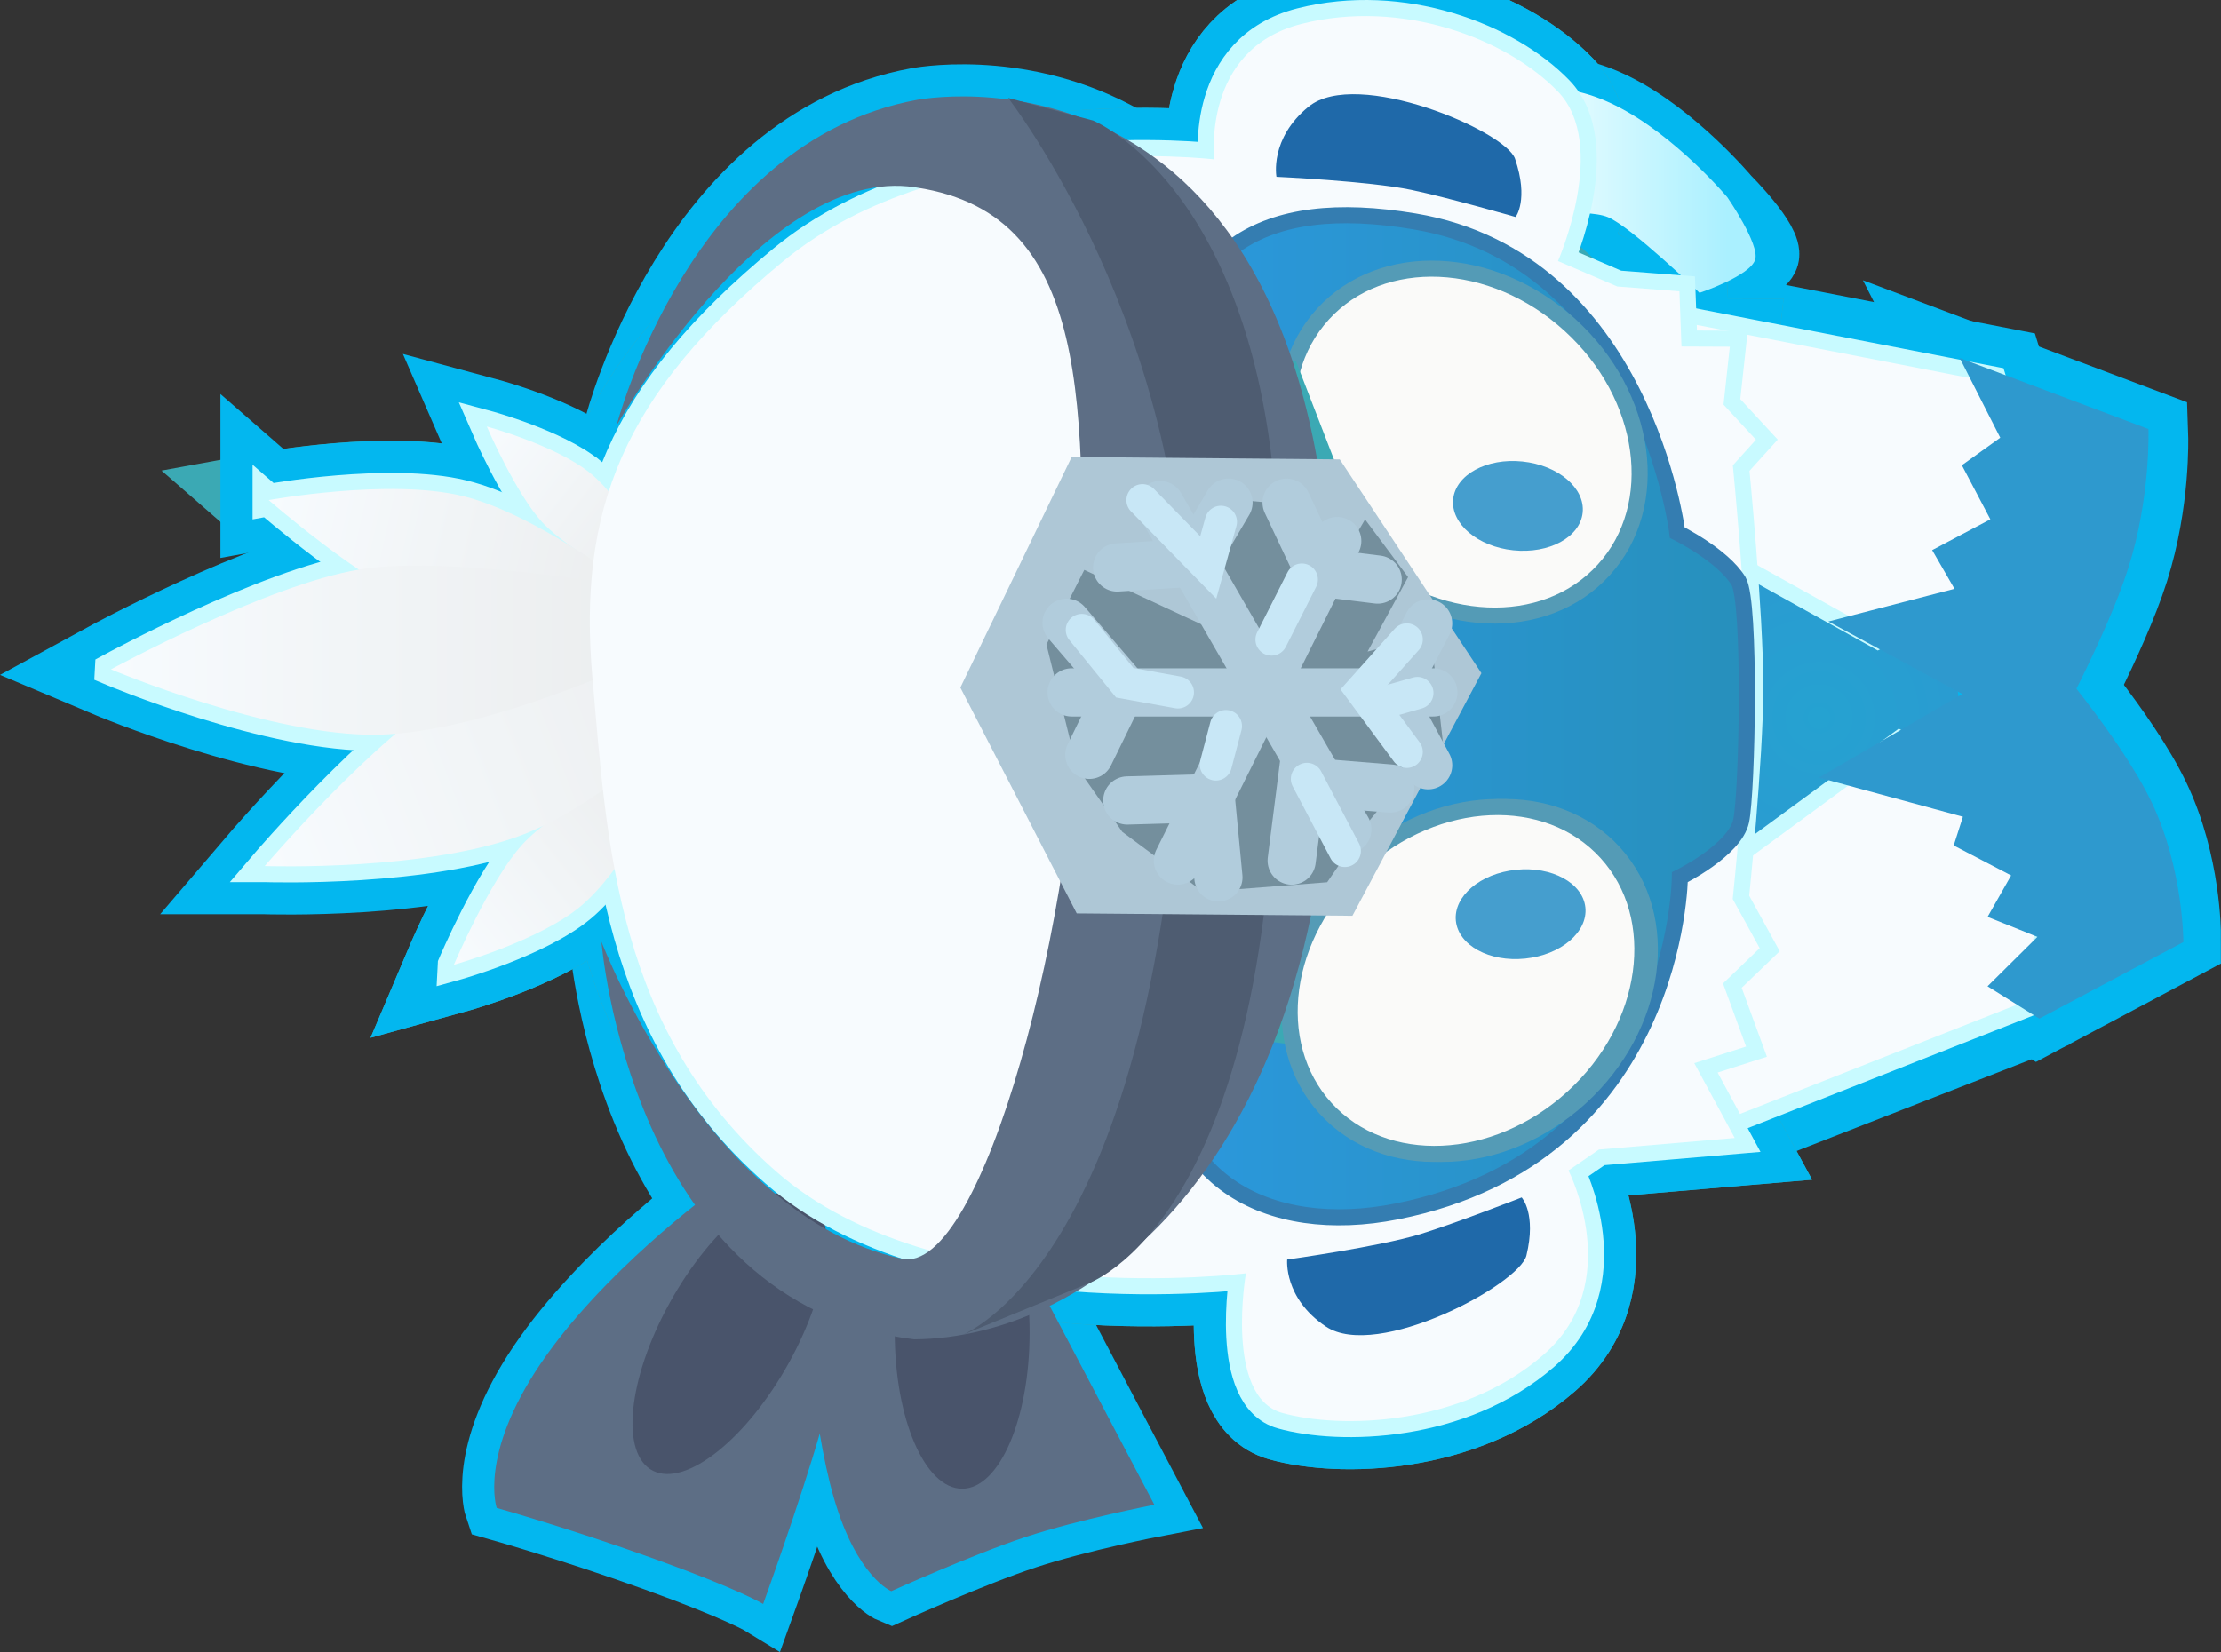 <svg version="1.1" xmlns="http://www.w3.org/2000/svg" xmlns:xlink="http://www.w3.org/1999/xlink" width="34.551" height="25.707" viewBox="0,0,34.551,25.707"><rect x="0" y="0" width="34.551" height="25.707" fill="#333333" stroke="none"/><defs><linearGradient x1="245.458" y1="180.737" x2="250.472" y2="180.737" gradientUnits="userSpaceOnUse" id="color-1"><stop offset="0" stop-color="#2c98c3"/><stop offset="1" stop-color="#1e86c6"/></linearGradient><linearGradient x1="241.019" y1="172.635" x2="244.304" y2="172.635" gradientUnits="userSpaceOnUse" id="color-2"><stop offset="0" stop-color="#f5ffff"/><stop offset="1" stop-color="#aaf0ff"/></linearGradient><radialGradient cx="245.73" cy="180.839" r="2.43" gradientUnits="userSpaceOnUse" id="color-3"><stop offset="0" stop-color="#25a2d1"/><stop offset="1" stop-color="#2a9bd1"/></radialGradient><linearGradient x1="224.399" y1="184.559" x2="227.721" y2="181.906" gradientUnits="userSpaceOnUse" id="color-4"><stop offset="0" stop-color="#f7fbfe"/><stop offset="1" stop-color="#ebedee"/></linearGradient><linearGradient x1="224.928" y1="176.403" x2="227.646" y2="178.529" gradientUnits="userSpaceOnUse" id="color-5"><stop offset="0" stop-color="#f7fbfe"/><stop offset="1" stop-color="#ebedee"/></linearGradient><linearGradient x1="221.564" y1="177.656" x2="227.316" y2="178.935" gradientUnits="userSpaceOnUse" id="color-6"><stop offset="0" stop-color="#f7fbfe"/><stop offset="1" stop-color="#ebedee"/></linearGradient><linearGradient x1="221.447" y1="182.877" x2="228.949" y2="180.008" gradientUnits="userSpaceOnUse" id="color-7"><stop offset="0" stop-color="#f7fbfe"/><stop offset="1" stop-color="#ebedee"/></linearGradient><linearGradient x1="219.157" y1="179.786" x2="227.511" y2="179.786" gradientUnits="userSpaceOnUse" id="color-8"><stop offset="0" stop-color="#f7fbfe"/><stop offset="1" stop-color="#ebedee"/></linearGradient><linearGradient x1="235.533" y1="180.814" x2="244.606" y2="180.814" gradientUnits="userSpaceOnUse" id="color-9"><stop offset="0" stop-color="#2b98dd"/><stop offset="1" stop-color="#2790bc"/></linearGradient></defs><g transform="translate(-217.431,-169.669)"><g data-paper-data="{&quot;isPaintingLayer&quot;:true}" fill-rule="nonzero" stroke-linejoin="miter" stroke-miterlimit="10" stroke-dasharray="" stroke-dashoffset="0" style="mix-blend-mode: normal"><path d="M230.72,189.694c0,0 -0.214,1.162 -0.525,2.243c-0.31,1.081 -0.892,2.691 -0.892,2.691c0,0 -0.364,-0.224 -1.679,-0.698c-1.315,-0.474 -2.466,-0.797 -2.466,-0.797c0,0 -0.282,-0.817 0.682,-2.243c0.965,-1.425 2.623,-2.641 2.623,-2.641z" fill="none" stroke="#03b7ef" stroke-width="1" stroke-linecap="round"/><path d="M230.405,192.983c-0.358,-1.23 -0.472,-3.239 -0.472,-3.239l3.41,-0.548l2.046,3.887c0,0 -1.153,0.222 -1.994,0.498c-0.841,0.277 -2.099,0.847 -2.099,0.847c0,0 -0.534,-0.215 -0.892,-1.445z" fill="none" stroke="#03b7ef" stroke-width="1" stroke-linecap="round"/><path d="M226.787,184.321c0,0 1.63,4.278 4.675,4.934c1.247,0.269 2.742,-5.338 2.786,-9.285c0.044,-3.947 0.229,-7.058 -2.692,-7.401c-2.31,-0.219 -4.533,3.721 -4.533,3.721c0,0 1.136,-4.42 4.675,-5.067c0.369,-0.067 6.546,-1.011 6.469,8.836c0.088,7.732 -3.808,10.435 -6.516,10.451c-4.417,-0.537 -4.864,-6.19 -4.864,-6.19z" fill="none" stroke="#03b7ef" stroke-width="1" stroke-linecap="round"/><path d="M243.87,174.226c0,0 -1.065,-1.029 -1.426,-1.178c-0.36,-0.149 -1.426,0 -1.426,0l0.062,-1.921c0,0 0.562,-0.277 1.488,0.186c0.926,0.463 1.735,1.426 1.735,1.426c0,0 0.685,0.683 0.615,0.923c-0.074,0.255 -1.049,0.565 -1.049,0.565z" fill="none" stroke="#03b7ef" stroke-width="1" stroke-linecap="round"/><path d="M245.691,183.576l-0.232,-6.242l3.752,-0.963l1.195,1.594l-0.83,1.66l-2.789,0.1l-0.066,1.693l2.856,0.133l0.896,1.76l-1.627,1.793z" fill="none" stroke="#26aaca" stroke-width="1" stroke-linecap="round"/><path d="M225.549,182.818c0.503,-0.556 1.88,-1.293 1.88,-1.293l0.298,0.469c0,0 -0.61,1.233 -1.264,1.778c-0.654,0.545 -1.971,0.909 -1.971,0.909c0,0 0.554,-1.306 1.057,-1.862z" fill="none" stroke="#3ba9b4" stroke-width="1.5" stroke-linecap="round"/><path d="M249.681,182.63l-2.059,0.1" fill="none" stroke="#3ba9b4" stroke-width="1.5" stroke-linecap="round"/><path d="M249.814,183.626l-2.092,-0.1" fill="none" stroke="#3ba9b4" stroke-width="1.5" stroke-linecap="round"/><path d="M249.847,178.579l-2.092,0.033" fill="none" stroke="#3ba9b4" stroke-width="1.5" stroke-linecap="round"/><path d="M249.88,177.583l-2.125,0.066" fill="none" stroke="#3ba9b4" stroke-width="1.5" stroke-linecap="round"/><path d="M224.63,177.387c1.145,0.28 2.642,1.436 2.642,1.436l-0.1,0.758c0,0 -2.171,-0.083 -3.133,-0.467c-0.962,-0.384 -2.43,-1.665 -2.43,-1.665c0,0 1.875,-0.343 3.021,-0.063z" data-paper-data="{&quot;index&quot;:null}" fill="none" stroke="#3ba9b4" stroke-width="1.5" stroke-linecap="round"/><path d="M244.358,177.382l3.231,0.692l0.169,5.451l-2.643,0.227" fill="none" stroke="#26aaca" stroke-width="1.5" stroke-linecap="round"/><path d="M243.591,183.64l3.388,-2.486l2.542,1.382l-0.543,2.833l-4.317,1.685l-2.028,-0.812" fill="none" stroke="#03b7ef" stroke-width="1.5" stroke-linecap="round"/><path d="M241.63,183.802v-6.174" fill="none" stroke="#26aaca" stroke-width="1.5" stroke-linecap="round"/><path d="M241.902,175.456l1.6,-0.922l4.999,0.973l0.822,2.696l-2.679,1.446l-2.906,-1.584" fill="none" stroke="#03b7ef" stroke-width="1.5" stroke-linecap="round"/><path d="M223.032,178.528c1.449,-0.235 4.479,0.318 4.479,0.318l-0.095,1.08c0,0 -2.426,1.14 -4.098,1.175c-1.671,0.035 -4.161,-1.016 -4.161,-1.016c0,0 2.426,-1.321 3.875,-1.556z" fill="none" stroke="#03b7ef" stroke-width="1.5" stroke-linecap="round"/><path d="M245.73,178.409c1.342,0 2.176,1.003 2.176,2.345c0,1.342 -0.834,2.514 -2.176,2.514c-1.342,0 -2.43,-1.088 -2.43,-2.43c0,-1.342 1.088,-2.43 2.43,-2.43z" fill="none" stroke="#26aaca" stroke-width="1.5" stroke-linecap="butt"/><path d="M226.647,180.218c-0.227,-2.602 0.46,-4.414 2.973,-6.488c2.513,-2.074 6.702,-1.581 6.702,-1.581c0,0 -0.206,-1.713 1.355,-2.108c1.561,-0.396 3.196,0.229 3.991,1.054c0.795,0.826 0,2.636 0,2.636l0.923,0.396l0.966,0.075l0.032,0.859l0.752,0.003l-0.098,0.901l0.505,0.546l-0.36,0.398c0,0 0.225,2.3 0.224,3.447c-0,1.147 -0.226,3.302 -0.226,3.302l0.42,0.765l-0.571,0.549l0.359,0.982l-0.806,0.258l0.629,1.164l-2.112,0.18l-0.474,0.326c0,0 0.896,1.751 -0.389,2.868c-1.285,1.117 -3.168,1.156 -4.066,0.904c-0.898,-0.252 -0.563,-2.172 -0.563,-2.172c0,0 -4.814,0.603 -7.304,-1.581c-2.491,-2.184 -2.634,-5.079 -2.861,-7.681z" fill="none" stroke="#3ba9b4" stroke-width="1.5" stroke-linecap="round"/><path d="M225.549,182.818c0.503,-0.556 1.88,-1.293 1.88,-1.293l0.298,0.469c0,0 -0.61,1.233 -1.264,1.778c-0.654,0.545 -1.971,0.909 -1.971,0.909c0,0 0.554,-1.306 1.057,-1.862z" fill="none" stroke="#03b7ef" stroke-width="1.5" stroke-linecap="round"/><path d="M226.617,177.034c0.535,0.437 1.034,1.425 1.034,1.425l-0.244,0.376c0,0 -1.126,-0.591 -1.538,-1.036c-0.412,-0.445 -0.865,-1.493 -0.865,-1.493c0,0 1.078,0.291 1.612,0.728z" data-paper-data="{&quot;index&quot;:null}" fill="none" stroke="#03b7ef" stroke-width="1.5" stroke-linecap="round"/><path d="M221.61,177.451c0,0 1.875,-0.343 3.021,-0.063c1.145,0.28 2.642,1.436 2.642,1.436l-0.1,0.758c0,0 -2.171,-0.083 -3.133,-0.467c-0.962,-0.384 -2.43,-1.665 -2.43,-1.665z" data-paper-data="{&quot;index&quot;:null}" fill="none" stroke="#03b7ef" stroke-width="1.5" stroke-linecap="round"/><path d="M221.549,183.145c0,0 1.725,-2.02 2.946,-2.729c1.22,-0.709 4.131,-1.253 4.131,-1.253l0.285,1.003c0,0 -1.787,1.857 -3.276,2.463c-1.489,0.606 -4.086,0.516 -4.086,0.516z" fill="none" stroke="#03b7ef" stroke-width="1.5" stroke-linecap="round"/><path d="M226.647,180.218c-0.227,-2.602 0.46,-4.414 2.973,-6.488c2.513,-2.074 6.702,-1.581 6.702,-1.581c0,0 -0.206,-1.713 1.355,-2.108c1.561,-0.396 3.196,0.229 3.991,1.054c0.795,0.826 0,2.636 0,2.636l0.923,0.396l0.966,0.075l0.032,0.859l0.752,0.003l-0.098,0.901l0.505,0.546l-0.36,0.398c0,0 0.225,2.3 0.224,3.447c-0,1.147 -0.226,3.302 -0.226,3.302l0.42,0.765l-0.571,0.549l0.359,0.982l-0.806,0.258l0.629,1.164l-2.112,0.18l-0.474,0.326c0,0 0.896,1.751 -0.389,2.868c-1.285,1.117 -3.168,1.156 -4.066,0.904c-0.898,-0.252 -0.563,-2.172 -0.563,-2.172c0,0 -4.814,0.603 -7.304,-1.581c-2.491,-2.184 -2.634,-5.079 -2.861,-7.681z" fill="none" stroke="#03b7ef" stroke-width="1.5" stroke-linecap="round"/><path d="M235.543,175.933c0.171,-2.397 1.509,-3.217 3.891,-2.819c3.571,0.597 4.09,4.844 4.09,4.844c0,0 0.708,0.349 0.953,0.754c0.193,0.32 0.138,3.278 0.04,3.732c-0.099,0.454 -0.953,0.874 -0.953,0.874c0,0 -0.027,4.333 -4.407,5.202c-1.985,0.394 -3.772,-0.47 -3.613,-2.938c0.192,-2.989 3.891,-4.963 3.891,-4.963c0,0 -3.812,-2.248 -3.891,-4.685z" fill="none" stroke="#3ba9b4" stroke-width="1.5" stroke-linecap="round"/><path d="M238.692,183.103c1.206,-1.099 2.928,-1.174 3.845,-0.168c0.917,1.007 0.683,2.714 -0.523,3.813c-1.206,1.099 -2.928,1.174 -3.845,0.168c-0.917,-1.007 -0.683,-2.714 0.523,-3.813z" fill="none" stroke="#3ba9b4" stroke-width="1.5" stroke-linecap="butt"/><path d="M238.01,174.558c0.917,-1.007 2.639,-0.932 3.845,0.168c1.206,1.099 1.441,2.807 0.523,3.813c-0.917,1.007 -2.639,0.932 -3.845,-0.168c-1.206,-1.099 -1.441,-2.807 -0.523,-3.813z" data-paper-data="{&quot;index&quot;:null}" fill="none" stroke="#3ba9b4" stroke-width="1.5" stroke-linecap="butt"/><path d="M240.702,183.203c0.556,-0.058 1.039,0.205 1.079,0.587c0.039,0.382 -0.379,0.738 -0.936,0.795c-0.556,0.058 -1.039,-0.205 -1.079,-0.587c-0.039,-0.382 0.379,-0.738 0.936,-0.795z" fill="none" stroke="#3ba9b4" stroke-width="1.5" stroke-linecap="butt"/><path d="M239.608,177.437c0.039,-0.382 0.522,-0.645 1.079,-0.587c0.556,0.058 0.975,0.414 0.936,0.795c-0.039,0.382 -0.522,0.645 -1.079,0.587c-0.556,-0.058 -0.975,-0.414 -0.936,-0.795z" data-paper-data="{&quot;index&quot;:null}" fill="none" stroke="#3ba9b4" stroke-width="1.5" stroke-linecap="butt"/><path d="M235.432,184.877l0.993,-2.819l1.787,0.596l-0.953,2.462z" fill="none" stroke="#3ba9b4" stroke-width="1.5" stroke-linecap="round"/><path d="M237.218,176.102l0.953,2.462l-1.787,0.596l-0.993,-2.819z" data-paper-data="{&quot;index&quot;:null}" fill="none" stroke="#3ba9b4" stroke-width="1.5" stroke-linecap="round"/><path d="M237.455,189.268c0,0 1.426,-0.198 2.069,-0.395c0.556,-0.171 1.579,-0.571 1.579,-0.571c0,0 0.232,0.249 0.074,0.903c-0.108,0.446 -2.32,1.641 -3.121,1.105c-0.659,-0.441 -0.601,-1.042 -0.601,-1.042z" data-paper-data="{&quot;index&quot;:null}" fill="none" stroke="#3ba9b4" stroke-width="1.5" stroke-linecap="round"/><path d="M237.79,171.328c0.749,-0.608 3.062,0.378 3.21,0.812c0.217,0.637 0.009,0.906 0.009,0.906c0,0 -1.055,-0.304 -1.625,-0.423c-0.658,-0.137 -2.096,-0.203 -2.096,-0.203c0,0 -0.113,-0.593 0.502,-1.093z" data-paper-data="{&quot;index&quot;:null}" fill="none" stroke="#3ba9b4" stroke-width="1.5" stroke-linecap="round"/><path d="M249.133,185.328l-0.756,-0.471l0.727,-0.721l-0.727,-0.291l0.343,-0.605l-0.837,-0.436l0.134,-0.419l-2.099,-0.571l3.257,-1.9c0,0 1.127,1.284 1.592,2.257c0.465,0.972 0.464,2.041 0.464,2.041z" fill="none" stroke="#03b7ef" stroke-width="1.5" stroke-linecap="round"/><path d="M247.879,178.797l-0.327,-0.567l0.853,-0.452l-0.417,-0.793l0.562,-0.404l-0.594,-1.168l2.766,1.041c0,0 0.035,1.001 -0.296,2.038c-0.33,1.038 -1.161,2.537 -1.161,2.537l-3.235,-1.752z" fill="none" stroke="#03b7ef" stroke-width="1.5" stroke-linecap="round"/><path d="M245.691,183.576l-0.232,-6.242l3.752,-0.963l1.195,1.594l-0.83,1.66l-2.789,0.1l-0.066,1.693l2.856,0.133l0.897,1.76l-1.627,1.793z" fill="url(#color-1)" stroke="#000000" stroke-width="0" stroke-linecap="round"/><path d="M243.87,174.226c0,0 -1.065,-1.029 -1.426,-1.178c-0.36,-0.149 -1.426,0 -1.426,0l0.062,-1.921c0,0 0.562,-0.277 1.488,0.186c0.926,0.463 1.735,1.426 1.735,1.426c0,0 0.503,0.729 0.433,0.968c-0.074,0.255 -0.867,0.519 -0.867,0.519z" fill="url(#color-2)" stroke="#000000" stroke-width="0" stroke-linecap="round"/><path d="M224.491,184.68c0,0 0.554,-1.306 1.057,-1.862c0.503,-0.556 1.88,-1.293 1.88,-1.293l0.298,0.469c0,0 -0.61,1.233 -1.264,1.778c-0.654,0.545 -1.971,0.909 -1.971,0.909z" fill="none" stroke="#c8faff" stroke-width="0.5" stroke-linecap="round"/><path d="M249.681,182.63l-2.059,0.1" fill="none" stroke="#1c86b7" stroke-width="0.25" stroke-linecap="round"/><path d="M247.722,183.527l2.092,0.1" fill="none" stroke="#1c86b7" stroke-width="0.25" stroke-linecap="round"/><path d="M249.847,178.579l-2.092,0.033" fill="none" stroke="#1c86b7" stroke-width="0.25" stroke-linecap="round"/><path d="M249.88,177.583l-2.125,0.066" fill="none" stroke="#1c86b7" stroke-width="0.25" stroke-linecap="round"/><path d="M226.617,177.034c0.535,0.437 1.034,1.425 1.034,1.425l-0.244,0.376c0,0 -1.126,-0.591 -1.538,-1.036c-0.412,-0.445 -0.865,-1.493 -0.865,-1.493c0,0 1.078,0.291 1.612,0.728z" data-paper-data="{&quot;index&quot;:null}" fill="none" stroke="#c8faff" stroke-width="0.5" stroke-linecap="round"/><path d="M221.61,177.451c0,0 1.875,-0.343 3.021,-0.063c1.145,0.28 2.642,1.436 2.642,1.436l-0.1,0.758c0,0 -2.171,-0.083 -3.133,-0.467c-0.962,-0.384 -2.43,-1.665 -2.43,-1.665z" data-paper-data="{&quot;index&quot;:null}" fill="none" stroke="#c8faff" stroke-width="0.5" stroke-linecap="round"/><path d="M221.549,183.145c0,0 1.725,-2.02 2.946,-2.729c1.22,-0.709 4.131,-1.253 4.131,-1.253l0.285,1.003c0,0 -1.787,1.857 -3.276,2.463c-1.489,0.606 -4.086,0.516 -4.086,0.516z" fill="none" stroke="#c8faff" stroke-width="0.5" stroke-linecap="round"/><path d="M247.589,178.075l0.169,5.451l-3.787,0.316c0,0 -1.422,-0.274 -2.341,-0.303v-6.047c0.964,-0.047 2.322,-0.168 2.322,-0.168z" fill="#f7fbfe" stroke="#c8faff" stroke-width="0.25" stroke-linecap="butt"/><path d="M245.73,178.409c1.342,0 2.176,1.003 2.176,2.345c0,1.342 -0.834,2.514 -2.176,2.514c-1.342,0 -2.43,-1.088 -2.43,-2.43c0,-1.342 1.088,-2.43 2.43,-2.43z" fill="url(#color-3)" stroke="none" stroke-width="0" stroke-linecap="butt"/><path d="M246.979,181.154l2.542,1.382l-0.543,2.833l-5.174,2.042l-1.412,-1.266c0.355,-0.812 1.091,-2.426 1.091,-2.426z" fill="#f7fbfe" stroke="#c8faff" stroke-width="0.25" stroke-linecap="butt"/><path d="M243.502,174.534l4.999,0.973l0.822,2.696l-2.679,1.446l-3.757,-2.09c0,0 -0.346,-1.352 -0.868,-2.171z" fill="#f7fbfe" stroke="#c8faff" stroke-width="0.25" stroke-linecap="butt"/><path d="M230.72,189.694c0,0 -0.214,1.162 -0.525,2.243c-0.31,1.081 -0.892,2.691 -0.892,2.691c0,0 -0.364,-0.224 -1.679,-0.698c-1.315,-0.474 -2.466,-0.797 -2.466,-0.797c0,0 -0.283,-0.817 0.682,-2.243c0.965,-1.425 2.623,-2.641 2.623,-2.641z" fill="#5d6e85" stroke="#000000" stroke-width="0" stroke-linecap="round"/><path d="M231.297,194.429c0,0 -0.534,-0.215 -0.892,-1.445c-0.358,-1.23 -0.472,-3.239 -0.472,-3.239l3.41,-0.548l2.046,3.887c0,0 -1.153,0.222 -1.994,0.498c-0.841,0.277 -2.099,0.847 -2.099,0.847z" fill="#5d6e85" stroke="#000000" stroke-width="0" stroke-linecap="round"/><path d="M233.448,190.404c0,1.342 -0.47,2.43 -1.049,2.43c-0.58,0 -1.049,-1.088 -1.049,-2.43c0,-1.342 0.47,-2.43 1.049,-2.43c0.58,0 1.049,1.088 1.049,2.43z" fill="#49546b" stroke="#000000" stroke-width="0" stroke-linecap="butt"/><path d="M229.708,190.867c-0.656,1.188 -1.604,1.945 -2.117,1.689c-0.513,-0.256 -0.398,-1.426 0.258,-2.615c0.656,-1.188 1.604,-1.944 2.117,-1.689c0.513,0.256 0.398,1.426 -0.258,2.615z" fill="#49546b" stroke="#000000" stroke-width="0" stroke-linecap="butt"/><path d="M219.157,180.084c0,0 2.426,-1.321 3.875,-1.556c1.449,-0.235 4.479,0.318 4.479,0.318l-0.095,1.08c0,0 -2.426,1.14 -4.098,1.175c-1.671,0.035 -4.161,-1.016 -4.161,-1.016z" fill="none" stroke="#c8faff" stroke-width="0.5" stroke-linecap="round"/><path d="M226.647,180.218c-0.227,-2.602 0.46,-4.414 2.973,-6.488c2.513,-2.074 6.702,-1.581 6.702,-1.581c0,0 -0.206,-1.713 1.355,-2.108c1.561,-0.396 3.196,0.229 3.991,1.054c0.795,0.826 0,2.636 0,2.636l0.923,0.396l0.966,0.075l0.032,0.859l0.752,0.003l-0.098,0.901l0.505,0.546l-0.36,0.398c0,0 0.225,2.3 0.224,3.447c-0,1.147 -0.226,3.302 -0.226,3.302l0.42,0.765l-0.571,0.549l0.359,0.982l-0.806,0.258l0.629,1.164l-2.112,0.18l-0.474,0.326c0,0 0.896,1.751 -0.389,2.868c-1.285,1.117 -3.168,1.156 -4.066,0.904c-0.898,-0.252 -0.563,-2.172 -0.563,-2.172c0,0 -4.814,0.603 -7.304,-1.581c-2.491,-2.184 -2.634,-5.079 -2.861,-7.681z" fill="none" stroke="#c8faff" stroke-width="0.5" stroke-linecap="round"/><path d="M225.549,182.818c0.503,-0.556 1.88,-1.293 1.88,-1.293l0.298,0.469c0,0 -0.61,1.233 -1.264,1.778c-0.654,0.545 -1.971,0.909 -1.971,0.909c0,0 0.554,-1.306 1.057,-1.862z" fill="url(#color-4)" stroke="#c8faff" stroke-width="0" stroke-linecap="round"/><path d="M225.004,176.306c0,0 1.078,0.291 1.613,0.728c0.535,0.437 1.034,1.425 1.034,1.425l-0.244,0.376c0,0 -1.126,-0.591 -1.538,-1.036c-0.412,-0.445 -0.865,-1.493 -0.865,-1.493z" data-paper-data="{&quot;index&quot;:null}" fill="url(#color-5)" stroke="#c8faff" stroke-width="0" stroke-linecap="round"/><path d="M221.61,177.451c0,0 1.875,-0.343 3.021,-0.063c1.145,0.28 2.642,1.436 2.642,1.436l-0.1,0.758c0,0 -2.171,-0.083 -3.133,-0.467c-0.962,-0.384 -2.43,-1.665 -2.43,-1.665z" data-paper-data="{&quot;index&quot;:null}" fill="url(#color-6)" stroke="#c8faff" stroke-width="0" stroke-linecap="round"/><path d="M221.549,183.145c0,0 1.725,-2.02 2.946,-2.729c1.22,-0.709 4.131,-1.253 4.131,-1.253l0.285,1.003c0,0 -1.787,1.857 -3.276,2.463c-1.489,0.606 -4.086,0.516 -4.086,0.516z" fill="url(#color-7)" stroke="#c8faff" stroke-width="0" stroke-linecap="round"/><path d="M223.032,178.528c1.449,-0.235 4.479,0.318 4.479,0.318l-0.095,1.08c0,0 -2.426,1.14 -4.098,1.175c-1.671,0.035 -4.161,-1.016 -4.161,-1.016c0,0 2.426,-1.321 3.875,-1.556z" fill="url(#color-8)" stroke="#c8faff" stroke-width="0" stroke-linecap="round"/><path d="M226.647,180.218c-0.227,-2.602 0.46,-4.414 2.973,-6.488c2.513,-2.074 6.702,-1.581 6.702,-1.581c0,0 -0.206,-1.713 1.355,-2.108c1.561,-0.396 3.196,0.229 3.991,1.054c0.795,0.826 0,2.636 0,2.636l0.923,0.396l0.966,0.075l0.032,0.859l0.752,0.003l-0.098,0.901l0.505,0.546l-0.36,0.398c0,0 0.225,2.3 0.224,3.447c-0,1.147 -0.226,3.302 -0.226,3.302l0.42,0.765l-0.571,0.549l0.359,0.982l-0.806,0.258l0.629,1.164l-2.112,0.18l-0.474,0.326c0,0 0.896,1.751 -0.389,2.868c-1.285,1.117 -3.168,1.156 -4.066,0.904c-0.898,-0.252 -0.563,-2.172 -0.563,-2.172c0,0 -4.814,0.603 -7.304,-1.581c-2.491,-2.184 -2.634,-5.079 -2.861,-7.681z" fill="#f7fbfe" stroke="#c8faff" stroke-width="0" stroke-linecap="round"/><path d="M235.543,175.933c0.171,-2.397 1.509,-3.217 3.891,-2.819c3.571,0.597 4.09,4.844 4.09,4.844c0,0 0.708,0.349 0.953,0.754c0.193,0.32 0.138,3.278 0.04,3.732c-0.099,0.454 -0.953,0.874 -0.953,0.874c0,0 -0.027,4.333 -4.407,5.202c-1.985,0.394 -3.772,-0.47 -3.613,-2.938c0.192,-2.989 3.891,-4.963 3.891,-4.963c0,0 -3.812,-2.248 -3.891,-4.685z" fill="url(#color-9)" stroke="#347db1" stroke-width="0.25" stroke-linecap="round"/><path d="M238.692,183.103c1.206,-1.099 2.928,-1.174 3.845,-0.168c0.917,1.007 0.683,2.714 -0.523,3.813c-1.206,1.099 -2.928,1.174 -3.845,0.168c-0.917,-1.007 -0.683,-2.714 0.523,-3.813z" fill="#fafaf9" stroke="#549bb6" stroke-width="0.25" stroke-linecap="butt"/><path d="M238.01,174.558c0.917,-1.007 2.639,-0.932 3.845,0.168c1.206,1.099 1.441,2.807 0.523,3.813c-0.917,1.007 -2.639,0.932 -3.845,-0.168c-1.206,-1.099 -1.441,-2.807 -0.523,-3.813z" data-paper-data="{&quot;index&quot;:null}" fill="#fafaf9" stroke="#549bb6" stroke-width="0.25" stroke-linecap="butt"/><path d="M241.131,183.203c0.556,-0.058 1.039,0.205 1.079,0.587c0.039,0.382 -0.379,0.738 -0.936,0.795c-0.556,0.058 -1.039,-0.205 -1.079,-0.587c-0.039,-0.382 0.379,-0.738 0.936,-0.795z" fill="#459ece" stroke="none" stroke-width="0" stroke-linecap="butt"/><path d="M240.037,177.437c0.039,-0.382 0.522,-0.645 1.079,-0.587c0.556,0.058 0.975,0.414 0.936,0.795c-0.039,0.382 -0.522,0.645 -1.079,0.587c-0.556,-0.058 -0.975,-0.414 -0.936,-0.795z" data-paper-data="{&quot;index&quot;:null}" fill="#459ece" stroke="none" stroke-width="0" stroke-linecap="butt"/><path d="M235.432,184.877l0.993,-2.819l1.787,0.596l-0.953,2.462z" fill="#33c1f4" stroke="#000000" stroke-width="0" stroke-linecap="round"/><path d="M237.218,176.102l0.953,2.462l-1.787,0.596l-0.993,-2.819z" data-paper-data="{&quot;index&quot;:null}" fill="#33c1f4" stroke="#000000" stroke-width="0" stroke-linecap="round"/><path d="M237.455,189.268c0,0 1.426,-0.198 2.069,-0.395c0.556,-0.171 1.579,-0.571 1.579,-0.571c0,0 0.232,0.249 0.074,0.903c-0.108,0.446 -2.32,1.641 -3.121,1.105c-0.659,-0.441 -0.601,-1.042 -0.601,-1.042z" data-paper-data="{&quot;index&quot;:null}" fill="#1f69a9" stroke="#000000" stroke-width="0" stroke-linecap="round"/><path d="M237.79,171.328c0.749,-0.608 3.062,0.378 3.21,0.812c0.217,0.637 0.009,0.906 0.009,0.906c0,0 -1.055,-0.304 -1.625,-0.423c-0.658,-0.137 -2.096,-0.203 -2.096,-0.203c0,0 -0.113,-0.593 0.502,-1.093z" data-paper-data="{&quot;index&quot;:null}" fill="#1f69a9" stroke="#000000" stroke-width="0" stroke-linecap="round"/><path d="M249.156,185.519l-0.806,-0.503l0.776,-0.769l-0.775,-0.311l0.366,-0.645l-0.893,-0.466l0.143,-0.447l-2.239,-0.609l3.475,-2.027c0,0 1.202,1.371 1.699,2.408c0.496,1.037 0.495,2.178 0.495,2.178z" fill="#2e99ce" stroke="#000000" stroke-width="0" stroke-linecap="round"/><path d="M247.836,178.831l-0.347,-0.602l0.905,-0.479l-0.443,-0.842l0.597,-0.428l-0.63,-1.24l2.936,1.105c0,0 0.037,1.062 -0.314,2.163c-0.351,1.101 -1.232,2.692 -1.232,2.692l-3.434,-1.86z" fill="#2e99ce" stroke="#000000" stroke-width="0" stroke-linecap="round"/><path d="M235.315,184.877l0.993,-2.819l1.787,0.596l-0.953,2.462z" fill="none" stroke="#3ba9b4" stroke-width="1.5" stroke-linecap="round"/><path d="M237.102,176.102l0.953,2.462l-1.787,0.596l-0.993,-2.819z" data-paper-data="{&quot;index&quot;:null}" fill="none" stroke="#3ba9b4" stroke-width="1.5" stroke-linecap="round"/><path d="M238.576,183.103c1.206,-1.099 2.928,-1.174 3.845,-0.168c0.917,1.007 0.683,2.714 -0.523,3.813c-1.206,1.099 -2.928,1.174 -3.845,0.168c-0.917,-1.007 -0.683,-2.714 0.523,-3.813z" fill="#fafaf9" stroke="#549bb6" stroke-width="0.25" stroke-linecap="butt"/><path d="M241.015,183.203c0.556,-0.058 1.039,0.205 1.079,0.587c0.039,0.382 -0.379,0.738 -0.936,0.795c-0.556,0.058 -1.039,-0.205 -1.079,-0.587c-0.039,-0.382 0.379,-0.738 0.936,-0.795z" fill="#459ece" stroke="none" stroke-width="0" stroke-linecap="butt"/><path d="M226.787,184.321c0,0 1.63,4.278 4.675,4.934c1.247,0.269 2.742,-5.338 2.786,-9.285c0.044,-3.947 0.229,-7.058 -2.692,-7.401c-2.31,-0.219 -4.533,3.721 -4.533,3.721c0,0 1.136,-4.42 4.675,-5.067c0.369,-0.067 6.546,-1.011 6.469,8.836c0.088,7.732 -3.808,10.435 -6.516,10.451c-4.417,-0.537 -4.864,-6.19 -4.864,-6.19z" fill="#5d6e85" stroke="#000000" stroke-width="0" stroke-linecap="round"/><path d="M232.354,190.462c0,0 3.251,-1.108 3.499,-10.567c0.132,-5.017 -2.739,-8.702 -2.739,-8.702l1.322,0.352c0,0 3.335,1.353 2.833,8.572c0.155,8.577 -2.947,9.538 -2.947,9.538z" fill="#4e5c71" stroke="#000000" stroke-width="0" stroke-linecap="round"/><path d="M234.102,176.78l4.171,0.037l2.204,3.327l-2.007,3.775l-4.289,-0.037l-1.81,-3.514z" fill="#aec7d6" stroke="#000000" stroke-width="0" stroke-linecap="round"/><path d="M234.299,178.537l2.007,0.934v-2.056l0.866,0.075l0.354,1.009l0.197,0.86l0.944,-1.607l0.669,0.897l-0.63,1.159l0.984,-0.262l0.197,1.757l-0.59,0.449l-0.551,0.673l-0.669,0.972l-1.928,0.15l-1.259,-0.934l-0.708,-1.009l-0.472,-1.906z" fill="#748f9d" stroke="#000000" stroke-width="0" stroke-linecap="round"/><path d="M239.729,180.443h-5.627" fill="none" stroke="#b1ccdc" stroke-width="0.75" stroke-linecap="round"/><path d="M238.234,178.088l-2.479,4.971" fill="none" stroke="#b1ccdc" stroke-width="0.75" stroke-linecap="round"/><path d="M238.391,182.574l-2.912,-5.046" fill="none" stroke="#b1ccdc" stroke-width="0.75" stroke-linecap="round"/><path d="M236.542,177.49l-0.551,0.934l-1.181,0.075" fill="none" stroke="#b1ccdc" stroke-width="0.75" stroke-linecap="round"/><path d="M234.023,179.359l0.866,1.009l-0.512,1.047" fill="none" stroke="#b1ccdc" stroke-width="0.75" stroke-linecap="round"/><path d="M238.863,178.687l-0.905,-0.112l-0.512,-1.084" fill="none" stroke="#b1ccdc" stroke-width="0.75" stroke-linecap="round"/><path d="M234.968,182.125l1.299,-0.037l0.118,1.233" fill="none" stroke="#b1ccdc" stroke-width="0.75" stroke-linecap="round"/><path d="M237.525,183.06l0.157,-1.233l1.377,0.112" fill="none" stroke="#b1ccdc" stroke-width="0.75" stroke-linecap="round"/><path d="M236.424,177.789l-0.197,0.71l-1.023,-1.047" fill="none" stroke="#c8e7f6" stroke-width="0.5" stroke-linecap="round"/><path d="M235.755,180.443l-0.826,-0.15l-0.669,-0.822" fill="none" stroke="#c8e7f6" stroke-width="0.5" stroke-linecap="round"/><path d="M236.502,180.967l-0.157,0.598" fill="none" stroke="#c8e7f6" stroke-width="0.5" stroke-linecap="round"/><path d="M238.352,182.91l-0.59,-1.121" fill="none" stroke="#c8e7f6" stroke-width="0.5" stroke-linecap="round"/><path d="M239.648,181.577c0,0 -0.21,-0.39 -0.31,-0.576c-0.094,-0.175 -0.273,-0.507 -0.273,-0.507l0.583,-1.125" fill="none" stroke="#b1ccdc" stroke-width="0.75" stroke-linecap="round"/><path d="M239.315,181.369l-0.708,-0.958l0.708,-0.792" fill="none" stroke="#c8e7f6" stroke-width="0.5" stroke-linecap="round"/><path d="M239.481,180.452l-0.583,0.167" fill="none" stroke="#c8e7f6" stroke-width="0.5" stroke-linecap="round"/><path d="M237.683,178.687l-0.472,0.934" fill="none" stroke="#c8e7f6" stroke-width="0.5" stroke-linecap="round"/></g></g></svg>